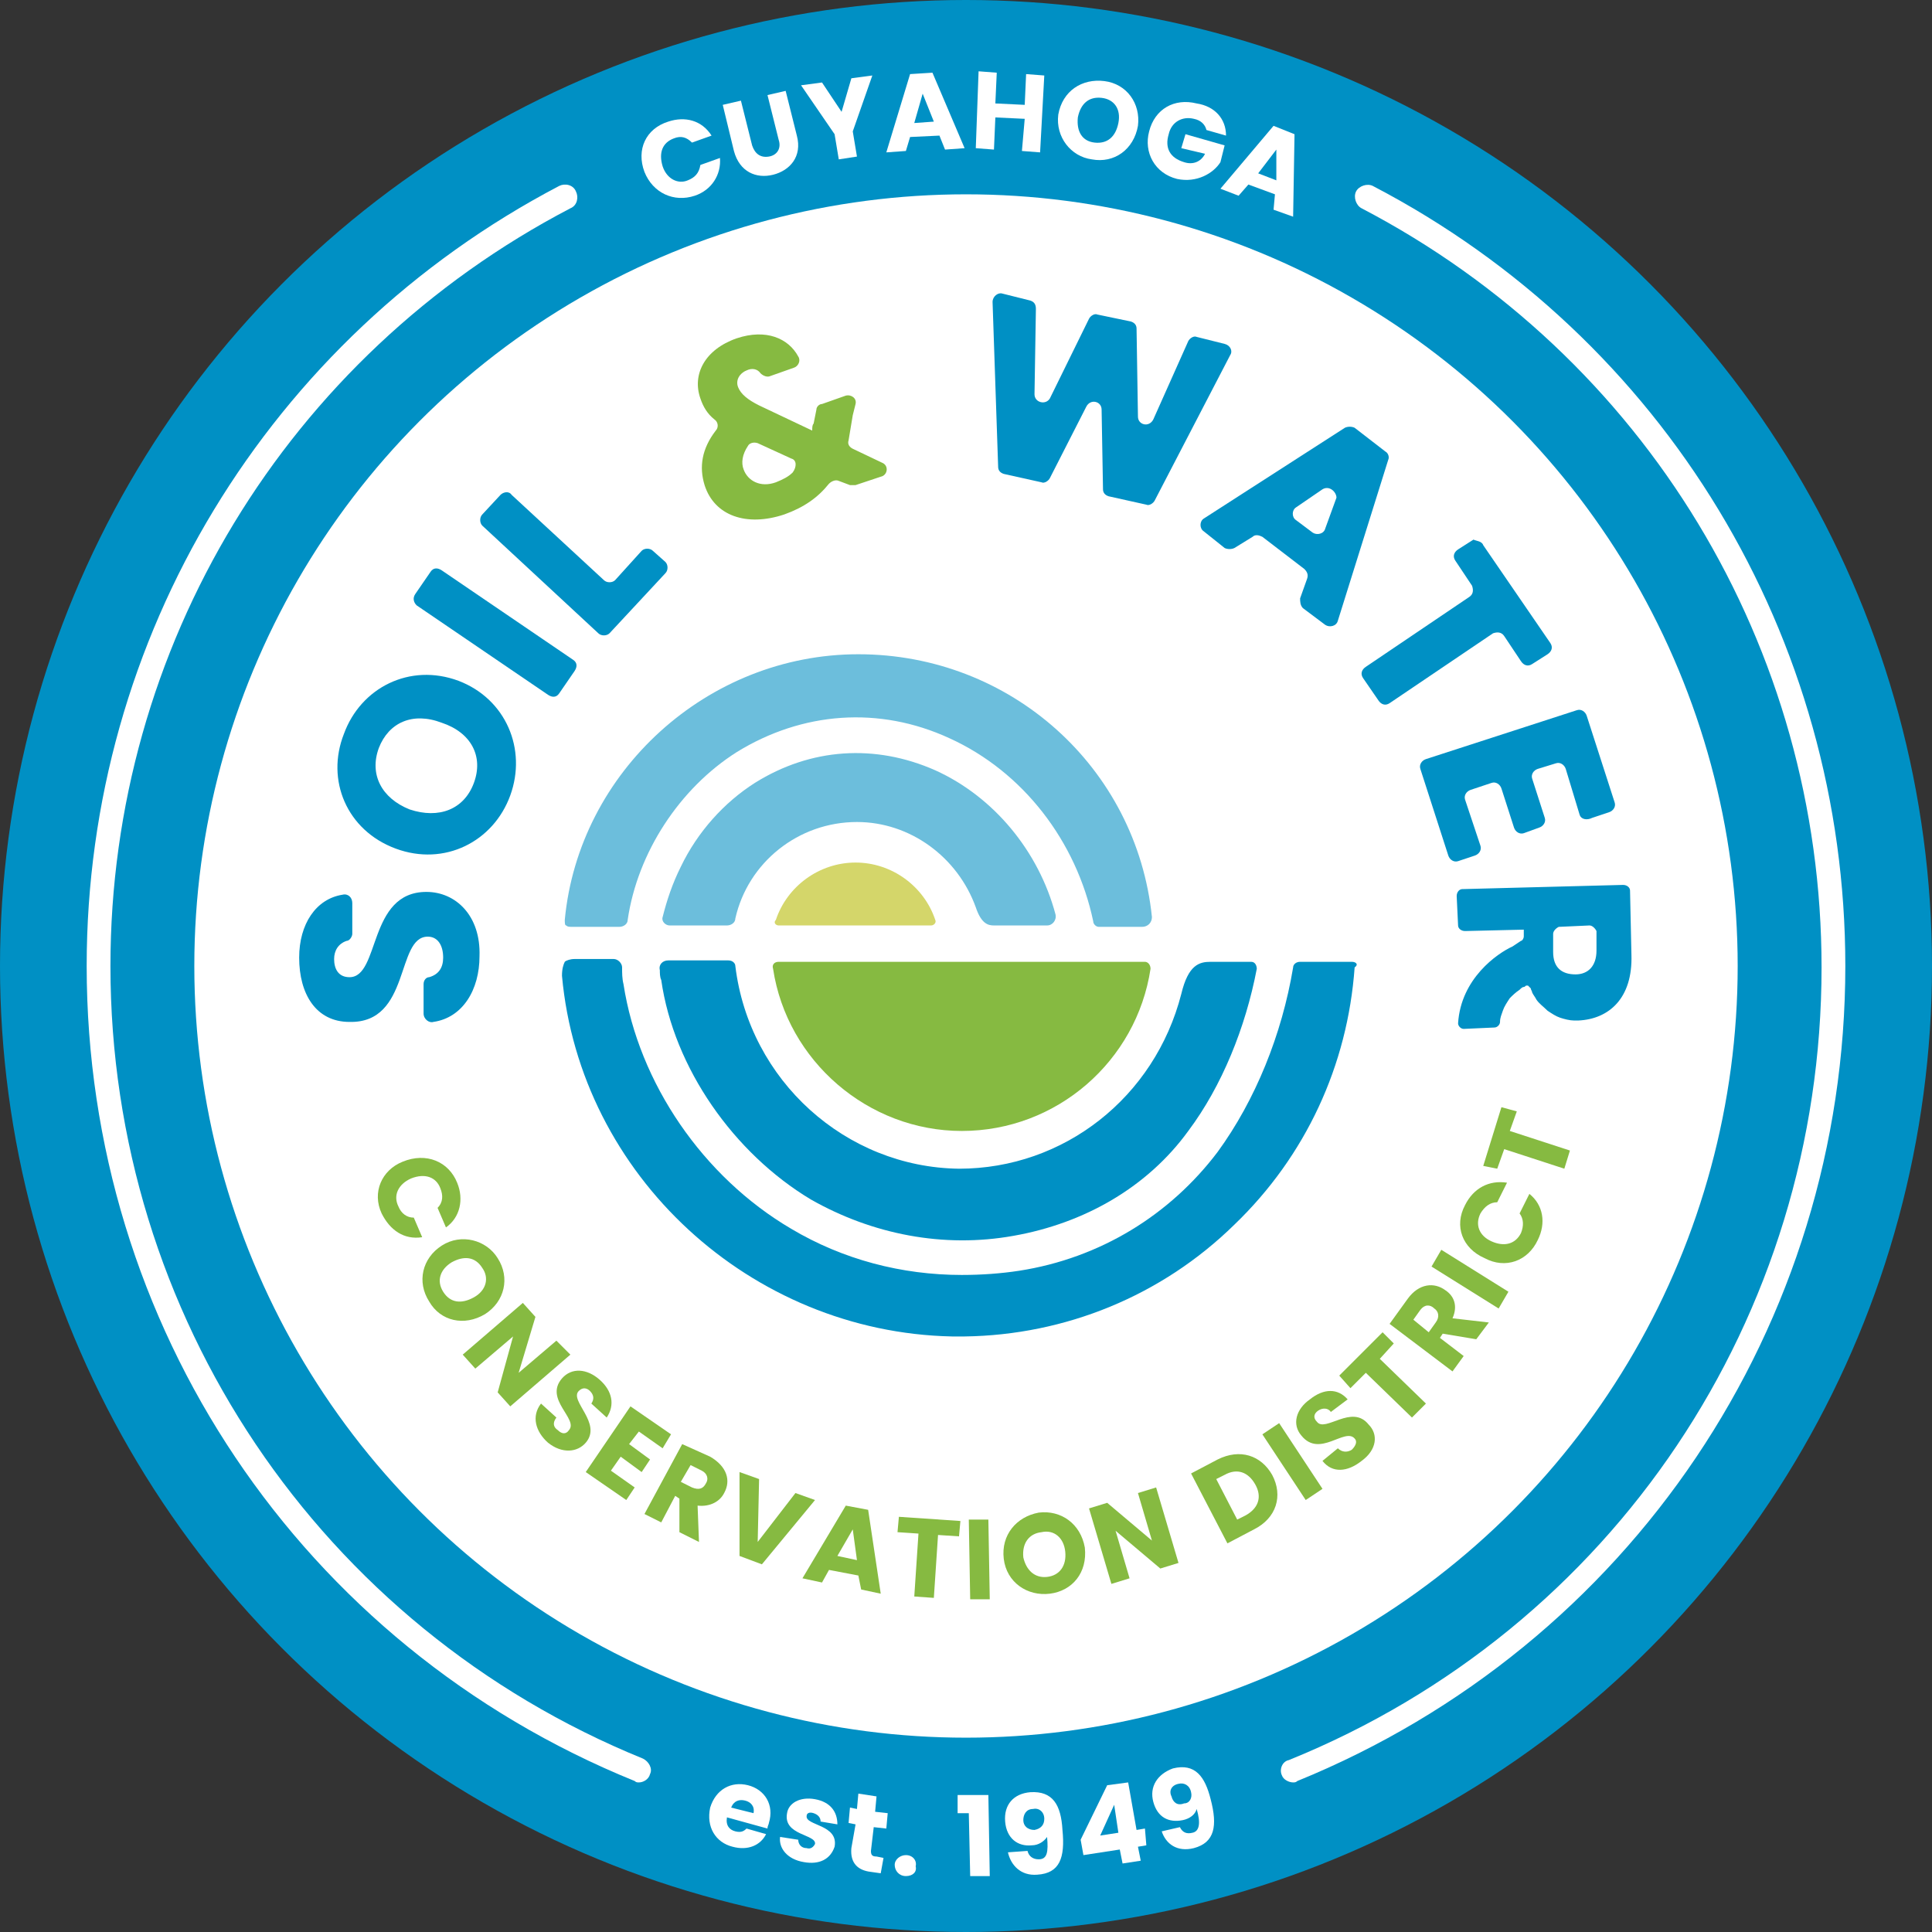 <?xml version="1.0" encoding="UTF-8"?> <svg xmlns="http://www.w3.org/2000/svg" xmlns:xlink="http://www.w3.org/1999/xlink" version="1.1" id="Layer_1" x="0px" y="0px" viewBox="0 0 138.2 138.2" xml:space="preserve"><rect x="0" y="0" width="138.2" height="138.2" fill="#333333" stroke="none"/> <g> <circle fill="#0090C4" cx="69.1" cy="69.1" r="69.1"></circle> <circle fill="#FFFFFF" cx="69.1" cy="69.1" r="55.2"></circle> <g> <path fill="#0090C4" d="M34.3,68.4c0,2.4-1.2,4.4-3.3,4.7c-0.3,0.1-0.7-0.2-0.7-0.6l0-2.1c0-0.3,0.2-0.5,0.4-0.5 c0.7-0.2,1-0.7,1-1.4c0-0.9-0.4-1.5-1.1-1.5c-2.3,0-1.2,6.2-5.6,6.1c-2.4,0-3.6-2-3.6-4.6c0-2.4,1.2-4.2,3.1-4.5 c0.4-0.1,0.7,0.2,0.7,0.6l0,2.2c0,0.2-0.2,0.5-0.4,0.5c-0.6,0.2-0.9,0.7-0.9,1.3c0,0.7,0.3,1.3,1.1,1.3c2.2,0,1.3-6.1,5.5-6.1 C32.6,63.8,34.4,65.5,34.3,68.4z"></path> <path fill="#0090C4" d="M36.5,56.9c-1.2,3.3-4.7,5.1-8.2,3.8c-3.5-1.3-5-4.9-3.7-8.2c1.2-3.3,4.7-5.1,8.2-3.8 C36.2,50,37.7,53.6,36.5,56.9z M33.9,56c0.7-1.9-0.2-3.6-2.3-4.3c-2.1-0.8-3.8,0-4.5,1.8c-0.7,1.9,0.2,3.6,2.2,4.4 C31.4,58.6,33.2,57.9,33.9,56z"></path> <path fill="#0090C4" d="M29.7,42.5l1.1-1.6c0.2-0.3,0.5-0.3,0.8-0.1l9.4,6.4c0.3,0.2,0.3,0.5,0.1,0.8L40,49.6 c-0.2,0.3-0.5,0.3-0.8,0.1l-9.4-6.4C29.6,43.1,29.5,42.8,29.7,42.5z"></path> <path fill="#0090C4" d="M36.6,35.4l6.6,6.1c0.2,0.2,0.6,0.2,0.8,0l1.9-2.1c0.2-0.2,0.6-0.2,0.8,0l0.9,0.8c0.2,0.2,0.2,0.6,0,0.8 l-4,4.3c-0.2,0.2-0.6,0.2-0.8,0l-8.3-7.7c-0.2-0.2-0.2-0.6,0-0.8l1.3-1.4C36,35.2,36.4,35.1,36.6,35.4z"></path> <path fill="#86BA41" d="M55.1,26.9c-0.2,0.1-0.5,0-0.7-0.2c-0.2-0.3-0.6-0.4-1-0.2c-0.5,0.2-0.8,0.7-0.6,1.2 c0.2,0.5,0.7,0.9,1.5,1.3l3.8,1.8c0-0.2,0-0.4,0.1-0.5l0.2-1c0-0.2,0.2-0.4,0.4-0.4l1.7-0.6c0.4-0.1,0.8,0.2,0.7,0.6L61,29.7 c-0.1,0.6-0.2,1.2-0.3,1.8c-0.1,0.3,0.1,0.5,0.3,0.6l2.1,1c0.5,0.2,0.4,0.9-0.1,1l-1.8,0.6c-0.1,0-0.3,0-0.4,0L60,34.4 c-0.2-0.1-0.5,0-0.7,0.2c-0.8,1-1.8,1.7-3.2,2.2c-2.7,0.9-5,0.1-5.7-2.1c-0.4-1.3-0.2-2.6,0.8-3.9c0.2-0.2,0.2-0.6-0.1-0.8 c-0.5-0.4-0.8-0.9-1-1.5c-0.6-1.7,0.3-3.5,2.6-4.3c2.1-0.7,3.7,0,4.4,1.3c0.2,0.3,0,0.7-0.3,0.8L55.1,26.9z M56.6,32.8l-2.4-1.1 c-0.3-0.1-0.6,0-0.7,0.2c-0.4,0.6-0.5,1.2-0.3,1.7c0.3,0.8,1.2,1.3,2.3,0.9c0.5-0.2,0.9-0.4,1.2-0.7C57,33.4,57,32.9,56.6,32.8z"></path> <path fill="#0090C4" d="M71.7,21l2,0.5c0.3,0.1,0.4,0.3,0.4,0.6L74,28.2c0,0.6,0.8,0.8,1.1,0.3l2.8-5.7c0.1-0.2,0.4-0.4,0.6-0.3 l2.4,0.5c0.3,0.1,0.4,0.3,0.4,0.5l0.1,6.3c0,0.6,0.8,0.8,1.1,0.2l2.5-5.6c0.1-0.2,0.4-0.4,0.6-0.3l2,0.5c0.4,0.1,0.6,0.5,0.4,0.8 l-5.4,10.4c-0.1,0.2-0.4,0.4-0.6,0.3l-2.7-0.6c-0.3-0.1-0.4-0.3-0.4-0.5l-0.1-5.7c0-0.6-0.8-0.8-1.1-0.2l-2.6,5.1 c-0.1,0.2-0.4,0.4-0.6,0.3l-2.7-0.6c-0.3-0.1-0.4-0.3-0.4-0.5L71,21.6C71,21.2,71.4,20.9,71.7,21z"></path> <path fill="#0090C4" d="M93.3,40.7l-3-2.3c-0.2-0.1-0.5-0.2-0.7,0l-1.3,0.8c-0.2,0.1-0.5,0.1-0.7,0L86.1,38 c-0.3-0.2-0.3-0.7,0-0.9l10.1-6.5c0.2-0.1,0.5-0.1,0.7,0l2.2,1.7c0.2,0.1,0.3,0.4,0.2,0.6l-3.6,11.5c-0.1,0.4-0.6,0.5-0.9,0.3 l-1.6-1.2C93,43.3,93,43,93,42.8l0.5-1.4C93.6,41.1,93.5,40.9,93.3,40.7z M94.6,35l-1.9,1.3c-0.3,0.2-0.3,0.7,0,0.9l1.2,0.9 c0.3,0.2,0.8,0.1,0.9-0.3l0.8-2.2C95.6,35.2,95.1,34.7,94.6,35z"></path> <path fill="#0090C4" d="M106.1,39l4.8,7c0.2,0.3,0.1,0.6-0.2,0.8l-1.1,0.7c-0.3,0.2-0.6,0.1-0.8-0.2l-1.2-1.8 c-0.2-0.3-0.5-0.3-0.8-0.2l-7.4,5c-0.3,0.2-0.6,0.1-0.8-0.2l-1.1-1.6c-0.2-0.3-0.1-0.6,0.2-0.8l7.4-5c0.3-0.2,0.3-0.5,0.2-0.8 l-1.2-1.8c-0.2-0.3-0.1-0.6,0.2-0.8l1.1-0.7C105.6,38.7,106,38.7,106.1,39z"></path> <path fill="#0090C4" d="M113,58.3L112,55c-0.1-0.3-0.4-0.5-0.7-0.4l-1.3,0.4c-0.3,0.1-0.5,0.4-0.4,0.7l0.9,2.8 c0.1,0.3-0.1,0.6-0.4,0.7l-1.1,0.4c-0.3,0.1-0.6-0.1-0.7-0.4l-0.9-2.8c-0.1-0.3-0.4-0.5-0.7-0.4l-1.5,0.5 c-0.3,0.1-0.5,0.4-0.4,0.7l1.1,3.3c0.1,0.3-0.1,0.6-0.4,0.7l-1.2,0.4c-0.3,0.1-0.6-0.1-0.7-0.4l-2-6.2c-0.1-0.3,0.1-0.6,0.4-0.7 l10.8-3.5c0.3-0.1,0.6,0.1,0.7,0.4l2,6.2c0.1,0.3-0.1,0.6-0.4,0.7l-1.2,0.4C113.5,58.7,113.1,58.6,113,58.3z"></path> <path fill="#0090C4" d="M106.9,73.5c0.2,0,0.4-0.2,0.4-0.4c0-0.3,0.1-0.5,0.2-0.8c0.1-0.3,0.3-0.6,0.5-0.9 c0.2-0.2,0.4-0.4,0.7-0.6c0.1-0.1,0.2-0.2,0.3-0.2c0.1,0,0.1-0.1,0.2-0.1c0,0,0.1,0,0.1,0c0.1,0.1,0.1,0.1,0.2,0.2 c0,0.1,0.1,0.2,0.1,0.3c0.1,0.2,0.2,0.3,0.3,0.5c0.2,0.3,0.5,0.5,0.8,0.8c0.3,0.2,0.6,0.4,0.9,0.5c0.3,0.1,0.7,0.2,1,0.2 c0.1,0,0.2,0,0.3,0c2.2-0.1,3.9-1.6,3.8-4.7l-0.1-4.6c0-0.2-0.2-0.4-0.5-0.4l-11.5,0.3c-0.2,0-0.4,0.2-0.4,0.5l0.1,2.1 c0,0.2,0.2,0.4,0.5,0.4l4.2-0.1l0,0.5c0,0.1-0.1,0.3-0.2,0.3l-0.6,0.4c-1.1,0.5-3.7,2.3-3.9,5.5c0,0.2,0.2,0.4,0.4,0.4L106.9,73.5 z M111.1,66.8c0-0.2,0.2-0.4,0.4-0.5l2.2-0.1c0.2,0,0.4,0.2,0.5,0.4l0,1.4c0,1.1-0.6,1.7-1.5,1.7c-1,0-1.6-0.5-1.6-1.6L111.1,66.8 z"></path> </g> <g> <path fill="#86BA41" d="M32.7,84.6c0.5,1.2,0.2,2.5-0.8,3.2l-0.6-1.4c0.4-0.4,0.4-0.9,0.2-1.4c-0.3-0.8-1.1-1.1-2.1-0.7 c-0.9,0.4-1.3,1.2-0.9,2c0.2,0.5,0.6,0.8,1.1,0.8l0.6,1.4c-1.3,0.2-2.3-0.5-2.9-1.7c-0.7-1.5,0-3.1,1.5-3.7 C30.5,82.4,32.1,83.1,32.7,84.6z"></path> <path fill="#86BA41" d="M30.7,93.1c-0.9-1.4-0.5-3.1,0.9-4c1.4-0.9,3.2-0.4,4,0.9c0.9,1.4,0.5,3.1-0.9,4 C33.2,94.9,31.5,94.5,30.7,93.1z M31.7,92.4c0.5,0.8,1.3,0.9,2.2,0.4c0.9-0.5,1.1-1.4,0.6-2.1c-0.5-0.8-1.3-0.9-2.2-0.4 C31.5,90.8,31.2,91.6,31.7,92.4z"></path> <path fill="#86BA41" d="M40.8,96.9l-4.3,3.7l-0.9-1l1.1-4l-2.7,2.3l-0.9-1l4.3-3.7l0.9,1l-1.2,4l2.7-2.3L40.8,96.9z"></path> <path fill="#86BA41" d="M39.2,103.2c-0.9-0.8-1.2-1.9-0.5-2.8l1.1,1c-0.3,0.4-0.2,0.7,0.1,0.9c0.3,0.3,0.6,0.3,0.8,0 c0.7-0.8-1.8-2.2-0.5-3.7c0.7-0.8,1.8-0.7,2.7,0.1c0.9,0.8,1.1,1.8,0.5,2.7l-1.1-1c0.2-0.3,0.2-0.6-0.1-0.9 c-0.2-0.2-0.5-0.3-0.8,0c-0.7,0.7,1.7,2.3,0.5,3.7C41.3,103.9,40.2,104,39.2,103.2z"></path> <path fill="#86BA41" d="M47.4,103.6l-1.7-1.2l-0.7,0.9l1.5,1.1l-0.6,0.9l-1.5-1.1l-0.7,1l1.7,1.2l-0.6,0.9l-2.9-2l3.2-4.7l2.9,2 L47.4,103.6z"></path> <path fill="#86BA41" d="M50.8,104.2c1.2,0.7,1.5,1.7,1,2.6c-0.3,0.6-1,1-1.9,0.9l0.1,2.6l-1.4-0.7l0-2.4l-0.3-0.2l-1,1.9l-1.2-0.6 l2.7-5L50.8,104.2z M50.2,105.2l-0.8-0.4l-0.7,1.2l0.8,0.4c0.5,0.2,0.8,0.1,1-0.3C50.7,105.8,50.6,105.4,50.2,105.2z"></path> <path fill="#86BA41" d="M56.9,106.8l1.4,0.5l-3.8,4.6l-1.6-0.6l0-6l1.4,0.5l-0.1,4.5L56.9,106.8z"></path> <path fill="#86BA41" d="M61.4,112.7l-2.1-0.4l-0.5,0.9l-1.4-0.3l3.1-5.2l1.6,0.3l0.9,6l-1.4-0.3L61.4,112.7z M61,109.4l-1.1,1.9 l1.4,0.3L61,109.4z"></path> <path fill="#86BA41" d="M64.3,108.5l4.4,0.3l-0.1,1.1l-1.5-0.1l-0.3,4.5l-1.4-0.1l0.3-4.5l-1.5-0.1L64.3,108.5z"></path> <path fill="#86BA41" d="M69.3,108.7l1.4,0l0.1,5.7l-1.4,0L69.3,108.7z"></path> <path fill="#86BA41" d="M75.1,114c-1.6,0.2-3.1-0.8-3.3-2.5c-0.2-1.7,0.9-3,2.5-3.3c1.6-0.2,3,0.8,3.3,2.5 C77.8,112.5,76.7,113.8,75.1,114z M74.9,112.8c0.9-0.1,1.4-0.8,1.3-1.8c-0.1-1-0.8-1.6-1.7-1.4c-0.9,0.1-1.4,0.8-1.3,1.8 C73.4,112.3,74,112.9,74.9,112.8z"></path> <path fill="#86BA41" d="M82.7,106.4l1.6,5.4l-1.3,0.4l-3.2-2.7l1,3.4l-1.3,0.4l-1.6-5.4l1.3-0.4l3.2,2.7l-1-3.4L82.7,106.4z"></path> <path fill="#86BA41" d="M91,105.5c0.8,1.5,0.3,3.1-1.3,3.9l-1.9,1l-2.6-5l1.9-1C88.7,103.6,90.2,104.1,91,105.5z M89.1,108.4 c0.9-0.5,1.2-1.3,0.7-2.2c-0.5-0.9-1.3-1.2-2.2-0.7l-0.6,0.3l1.5,2.9L89.1,108.4z"></path> <path fill="#86BA41" d="M90.3,102.6l1.2-0.8l3.1,4.7l-1.2,0.8L90.3,102.6z"></path> <path fill="#86BA41" d="M97.4,104.5c-1,0.8-2.1,0.9-2.8,0l1.1-0.9c0.3,0.3,0.7,0.3,1,0.1c0.3-0.3,0.4-0.6,0.2-0.8 c-0.7-0.8-2.5,1.4-3.8-0.2c-0.7-0.8-0.4-1.9,0.6-2.6c1-0.8,2-0.8,2.7,0l-1.2,0.9c-0.2-0.3-0.6-0.3-0.9-0.1 c-0.3,0.2-0.4,0.5-0.1,0.8c0.6,0.8,2.5-1.3,3.7,0.2C98.6,102.6,98.5,103.7,97.4,104.5z"></path> <path fill="#86BA41" d="M95.8,98.4l3.1-3.1l0.8,0.8l-1,1.1l3.3,3.2l-1,1l-3.3-3.2l-1.1,1.1L95.8,98.4z"></path> <path fill="#86BA41" d="M100.7,92.9c0.8-1.1,1.9-1.2,2.7-0.6c0.6,0.4,0.9,1.1,0.5,2l2.6,0.3l-0.9,1.2l-2.4-0.4l-0.2,0.3l1.7,1.3 l-0.8,1.1l-4.5-3.4L100.7,92.9z M101.6,93.7l-0.5,0.7l1.1,0.9l0.5-0.7c0.3-0.4,0.2-0.8-0.1-1C102.3,93.3,101.9,93.3,101.6,93.7z"></path> <path fill="#86BA41" d="M102.4,90.6l0.7-1.2l4.8,3l-0.7,1.2L102.4,90.6z"></path> <path fill="#86BA41" d="M104.8,86.2c0.6-1.2,1.7-1.8,3-1.6l-0.7,1.4c-0.5,0-0.9,0.3-1.2,0.8c-0.4,0.8-0.1,1.6,0.8,2 c0.9,0.4,1.7,0.2,2.1-0.6c0.2-0.5,0.2-1-0.1-1.4l0.7-1.4c1,0.8,1.2,2.1,0.6,3.3c-0.7,1.5-2.3,2.1-3.8,1.3 C104.6,89.3,104,87.7,104.8,86.2z"></path> <path fill="#86BA41" d="M106.1,83.4l1.3-4.2l1.1,0.3l-0.5,1.4l4.3,1.4l-0.4,1.3l-4.3-1.4l-0.5,1.4L106.1,83.4z"></path> </g> <g> <path fill="#FFFFFF" d="M47.8,8.7c1.2-0.4,2.4-0.1,3.1,1l-1.4,0.5c-0.4-0.4-0.8-0.5-1.3-0.3c-0.8,0.3-1.1,1-0.8,2 c0.3,0.9,1.1,1.3,1.8,1c0.5-0.2,0.8-0.5,0.9-1.1l1.4-0.5c0.1,1.2-0.6,2.3-1.8,2.7c-1.5,0.5-3-0.2-3.6-1.7 C45.5,10.7,46.2,9.2,47.8,8.7z"></path> <path fill="#FFFFFF" d="M51.7,7.5L53,7.2l0.8,3.2c0.2,0.6,0.6,0.9,1.2,0.8c0.6-0.1,0.9-0.6,0.7-1.2l-0.8-3.2l1.3-0.3l0.8,3.2 c0.4,1.5-0.5,2.5-1.7,2.8c-1.2,0.3-2.4-0.2-2.8-1.7L51.7,7.5z"></path> <path fill="#FFFFFF" d="M57.3,6.1l1.5-0.2l1.4,2.1l0.7-2.4l1.5-0.2L61,9.4l0.3,1.8L60,11.4l-0.3-1.8L57.3,6.1z"></path> <path fill="#FFFFFF" d="M67.2,9.7l-2.1,0.1l-0.3,1l-1.4,0.1l1.7-5.6l1.6-0.1l2.3,5.4l-1.4,0.1L67.2,9.7z M66,6.7l-0.6,2.1l1.4-0.1 L66,6.7z"></path> <path fill="#FFFFFF" d="M73.3,8.5l-2.1-0.1l-0.1,2.3l-1.3-0.1L70,5.1l1.3,0.1l-0.1,2.2l2.1,0.1l0.1-2.2l1.3,0.1l-0.3,5.5l-1.3-0.1 L73.3,8.5z"></path> <path fill="#FFFFFF" d="M78.1,11.4c-1.5-0.2-2.6-1.6-2.4-3.2C76,6.5,77.4,5.6,79,5.8c1.6,0.2,2.6,1.6,2.4,3.2 C81.1,10.7,79.7,11.7,78.1,11.4z M78.3,10.2c0.9,0.1,1.5-0.4,1.7-1.4c0.2-1-0.3-1.7-1.2-1.8c-0.9-0.1-1.5,0.4-1.7,1.4 C77,9.4,77.4,10.1,78.3,10.2z"></path> <path fill="#FFFFFF" d="M87.7,9.7l-1.4-0.4c-0.1-0.4-0.4-0.7-0.9-0.8c-0.8-0.2-1.6,0.2-1.8,1.1c-0.3,1,0.1,1.7,1.1,2 c0.6,0.2,1.2,0,1.5-0.6l-1.7-0.4l0.3-1l2.8,0.8l-0.3,1.2c-0.5,0.8-1.7,1.5-3.1,1.2c-1.6-0.4-2.4-1.9-2-3.4c0.4-1.6,1.8-2.4,3.4-2 C86.9,7.6,87.7,8.5,87.7,9.7z"></path> <path fill="#FFFFFF" d="M91.2,13.9l-1.9-0.7L88.6,14l-1.3-0.5L91.1,9l1.5,0.6l-0.1,5.9L91.1,15L91.2,13.9z M91.3,10.7L90,12.4 l1.3,0.5L91.3,10.7z"></path> </g> <g> <path fill="#D4D66A" d="M55.7,66.2h10.9c0.2,0,0.4-0.2,0.3-0.4c-0.8-2.4-3.1-4.1-5.7-4.1c-2.6,0-4.9,1.7-5.7,4.1 C55.3,66,55.5,66.2,55.7,66.2z"></path> </g> <g> <path fill="#86BA41" d="M55.7,68.8c-0.3,0-0.5,0.2-0.4,0.5c1,6.6,6.8,11.6,13.5,11.6c6.8,0,12.5-5,13.5-11.6 c0-0.3-0.2-0.5-0.4-0.5H55.7z"></path> </g> <g> <path fill="#0090C4" d="M52.6,69.1c0-0.2-0.2-0.4-0.5-0.4h-4.3c-0.4,0-0.7,0.3-0.6,0.7c0,0.2,0,0.5,0.1,0.7 c0.9,6.3,5.2,12.4,10.7,15.7c4.4,2.5,9.5,3.5,14.5,2.6c5.1-0.9,9.6-3.5,12.5-7.5c2.4-3.2,4.1-7.4,4.9-11.6c0-0.2-0.1-0.5-0.4-0.5 h-2.9c-0.8,0-1.6,0.2-2.1,2.3c-1.9,7.4-8.4,12.5-15.9,12.5C60.5,83.5,53.6,77.3,52.6,69.1z"></path> <path fill="#0090C4" d="M96.7,68.8h-3.7c-0.3,0-0.5,0.2-0.5,0.4c-0.8,4.8-2.7,9.5-5.4,13.2c-3.4,4.5-8.4,7.6-14.2,8.5 c-1.3,0.2-2.7,0.3-4.1,0.3c-4.3,0-8.5-1.1-12.2-3.3c-6.3-3.7-10.9-10.4-12-17.5c-0.1-0.4-0.1-0.8-0.1-1.2c0-0.3-0.3-0.6-0.6-0.6 h-2.8c-0.3,0-0.6,0.1-0.7,0.2c-0.1,0.2-0.2,0.5-0.2,1c1.3,14.3,13.5,25.5,27.9,25.8l0.9,0c7.2-0.1,14.1-2.9,19.3-8 c5.1-4.9,8.1-11.4,8.6-18.4C97.2,69,97,68.8,96.7,68.8z"></path> </g> <g> <path fill="#6CBEDC" d="M52.7,53.8c4.7-2.9,10.2-3.3,15.2-1c5.3,2.4,9.1,7.4,10.3,13.1c0,0.2,0.2,0.4,0.4,0.4h3.1 c0.4,0,0.7-0.3,0.7-0.7c-1.1-10.7-10.1-18.8-21-18.8c-10.8,0-20,8.4-21,19c0,0.2,0,0.4,0.1,0.4c0.1,0.1,0.2,0.1,0.5,0.1h3.3 c0.3,0,0.6-0.2,0.6-0.5C45.6,61,48.6,56.4,52.7,53.8z"></path> <path fill="#6CBEDC" d="M71.1,66.2h3.8c0.4,0,0.7-0.4,0.6-0.8c-1.2-4.5-4.4-8.4-8.6-10.3C62.6,53.2,58,53.5,54,56 c-2.2,1.4-4.1,3.5-5.3,6c-0.6,1.2-1,2.4-1.3,3.6c-0.1,0.3,0.2,0.6,0.5,0.6l4.1,0c0.3,0,0.6-0.2,0.6-0.5c0.9-4,4.5-6.9,8.7-6.9 c3.8,0,7.2,2.5,8.5,6.1C70.2,66.1,70.7,66.2,71.1,66.2z"></path> </g> <g> <path fill="#FFFFFF" d="M52.4,132.1c-1.2-0.3-1.9-1.4-1.6-2.8c0.4-1.3,1.5-1.9,2.7-1.6c1.2,0.3,1.9,1.4,1.5,2.7 c0,0.1-0.1,0.2-0.1,0.4l-2.9-0.8c-0.1,0.6,0.2,0.9,0.6,1c0.4,0.1,0.6,0,0.8-0.2l1.4,0.4C54.4,132,53.5,132.4,52.4,132.1z M52.3,129.3l1.6,0.4c0.1-0.5-0.2-0.8-0.6-0.9C52.9,128.7,52.5,128.8,52.3,129.3z"></path> <path fill="#FFFFFF" d="M57.5,133.2c-1.2-0.2-1.8-1-1.7-1.8l1.3,0.2c0,0.3,0.2,0.6,0.6,0.6c0.3,0.1,0.5-0.1,0.6-0.3 c0.1-0.7-2.3-0.6-2-2.2c0.1-0.7,0.9-1.2,2-1c1.1,0.2,1.6,0.9,1.6,1.8l-1.2-0.2c0-0.3-0.2-0.5-0.5-0.6c-0.3-0.1-0.5,0-0.5,0.2 c-0.1,0.7,2.3,0.6,2,2.2C59.4,133,58.6,133.4,57.5,133.2z"></path> <path fill="#FFFFFF" d="M61.2,130.5l-0.5-0.1l0.1-1.1l0.5,0.1l0.1-1.1l1.3,0.2l-0.1,1.1l0.9,0.1l-0.1,1.1l-0.9-0.1l-0.2,1.7 c0,0.3,0.1,0.4,0.4,0.4l0.5,0.1L63,134l-0.7-0.1c-0.9-0.1-1.5-0.6-1.4-1.7L61.2,130.5z"></path> <path fill="#FFFFFF" d="M64.8,134.2c-0.5,0-0.8-0.4-0.8-0.8c0-0.4,0.4-0.7,0.8-0.7c0.5,0,0.8,0.4,0.7,0.8 C65.6,133.9,65.3,134.2,64.8,134.2z"></path> <path fill="#FFFFFF" d="M69.3,129.7l-0.8,0l0-1.3l2.2,0l0.1,5.8l-1.4,0L69.3,129.7z"></path> <path fill="#FFFFFF" d="M73.5,132.4c0.1,0.4,0.4,0.6,0.8,0.6c0.6,0,0.7-0.5,0.6-1.6c-0.2,0.3-0.6,0.6-1.1,0.6 c-1,0.1-1.8-0.5-1.9-1.7c-0.1-1.2,0.6-2,1.8-2.1c1.6-0.1,2.2,0.9,2.3,2.7c0.2,2-0.2,3.1-1.8,3.2c-1.2,0.1-1.9-0.7-2.1-1.6 L73.5,132.4z M74.7,130.1c0-0.5-0.4-0.8-0.8-0.7c-0.5,0-0.7,0.4-0.7,0.8c0,0.4,0.3,0.7,0.8,0.7C74.5,130.8,74.7,130.5,74.7,130.1z "></path> <path fill="#FFFFFF" d="M80.1,132.3l-2.6,0.4l-0.2-1.1l1.9-3.9l1.5-0.2l0.6,3.4l0.6-0.1L82,132l-0.6,0.1l0.2,1l-1.3,0.2 L80.1,132.3z M80,131.1l-0.3-2l-1,2.2L80,131.1z"></path> <path fill="#FFFFFF" d="M84.4,130.7c0.2,0.4,0.5,0.5,0.9,0.4c0.5-0.1,0.6-0.7,0.3-1.7c-0.1,0.4-0.5,0.7-1,0.8 c-1,0.2-1.8-0.2-2.1-1.3c-0.3-1.1,0.3-2,1.4-2.4c1.6-0.4,2.3,0.6,2.7,2.2c0.5,1.9,0.3,3.1-1.2,3.5c-1.2,0.3-2-0.3-2.3-1.2 L84.4,130.7z M85.2,128.2c-0.1-0.5-0.5-0.7-0.9-0.6c-0.5,0.1-0.7,0.5-0.5,0.9c0.1,0.4,0.4,0.7,0.9,0.5 C85.1,129,85.3,128.6,85.2,128.2z"></path> </g> <path fill="#FFFFFF" d="M92.5,127.5c-0.3,0-0.7-0.2-0.8-0.5c-0.2-0.4,0-1,0.5-1.1c23.2-9.4,38.1-31.7,38.1-56.7 c0-22.9-12.6-43.7-32.9-54.3c-0.4-0.2-0.6-0.8-0.4-1.2c0.2-0.4,0.8-0.6,1.2-0.4c20.9,10.9,33.8,32.3,33.8,55.8 c0,25.7-15.4,48.6-39.2,58.3C92.7,127.5,92.6,127.5,92.5,127.5z"></path> <path fill="#FFFFFF" d="M45.7,127.5c-0.1,0-0.2,0-0.3-0.1C21.5,117.7,6.2,94.8,6.2,69.1c0-23.5,13-44.9,33.8-55.8 c0.4-0.2,1-0.1,1.2,0.4c0.2,0.4,0.1,1-0.4,1.2C20.5,25.5,7.9,46.3,7.9,69.1c0,25,15,47.3,38.1,56.7c0.4,0.2,0.7,0.7,0.5,1.1 C46.4,127.3,46,127.5,45.7,127.5z"></path> </g> </svg> 